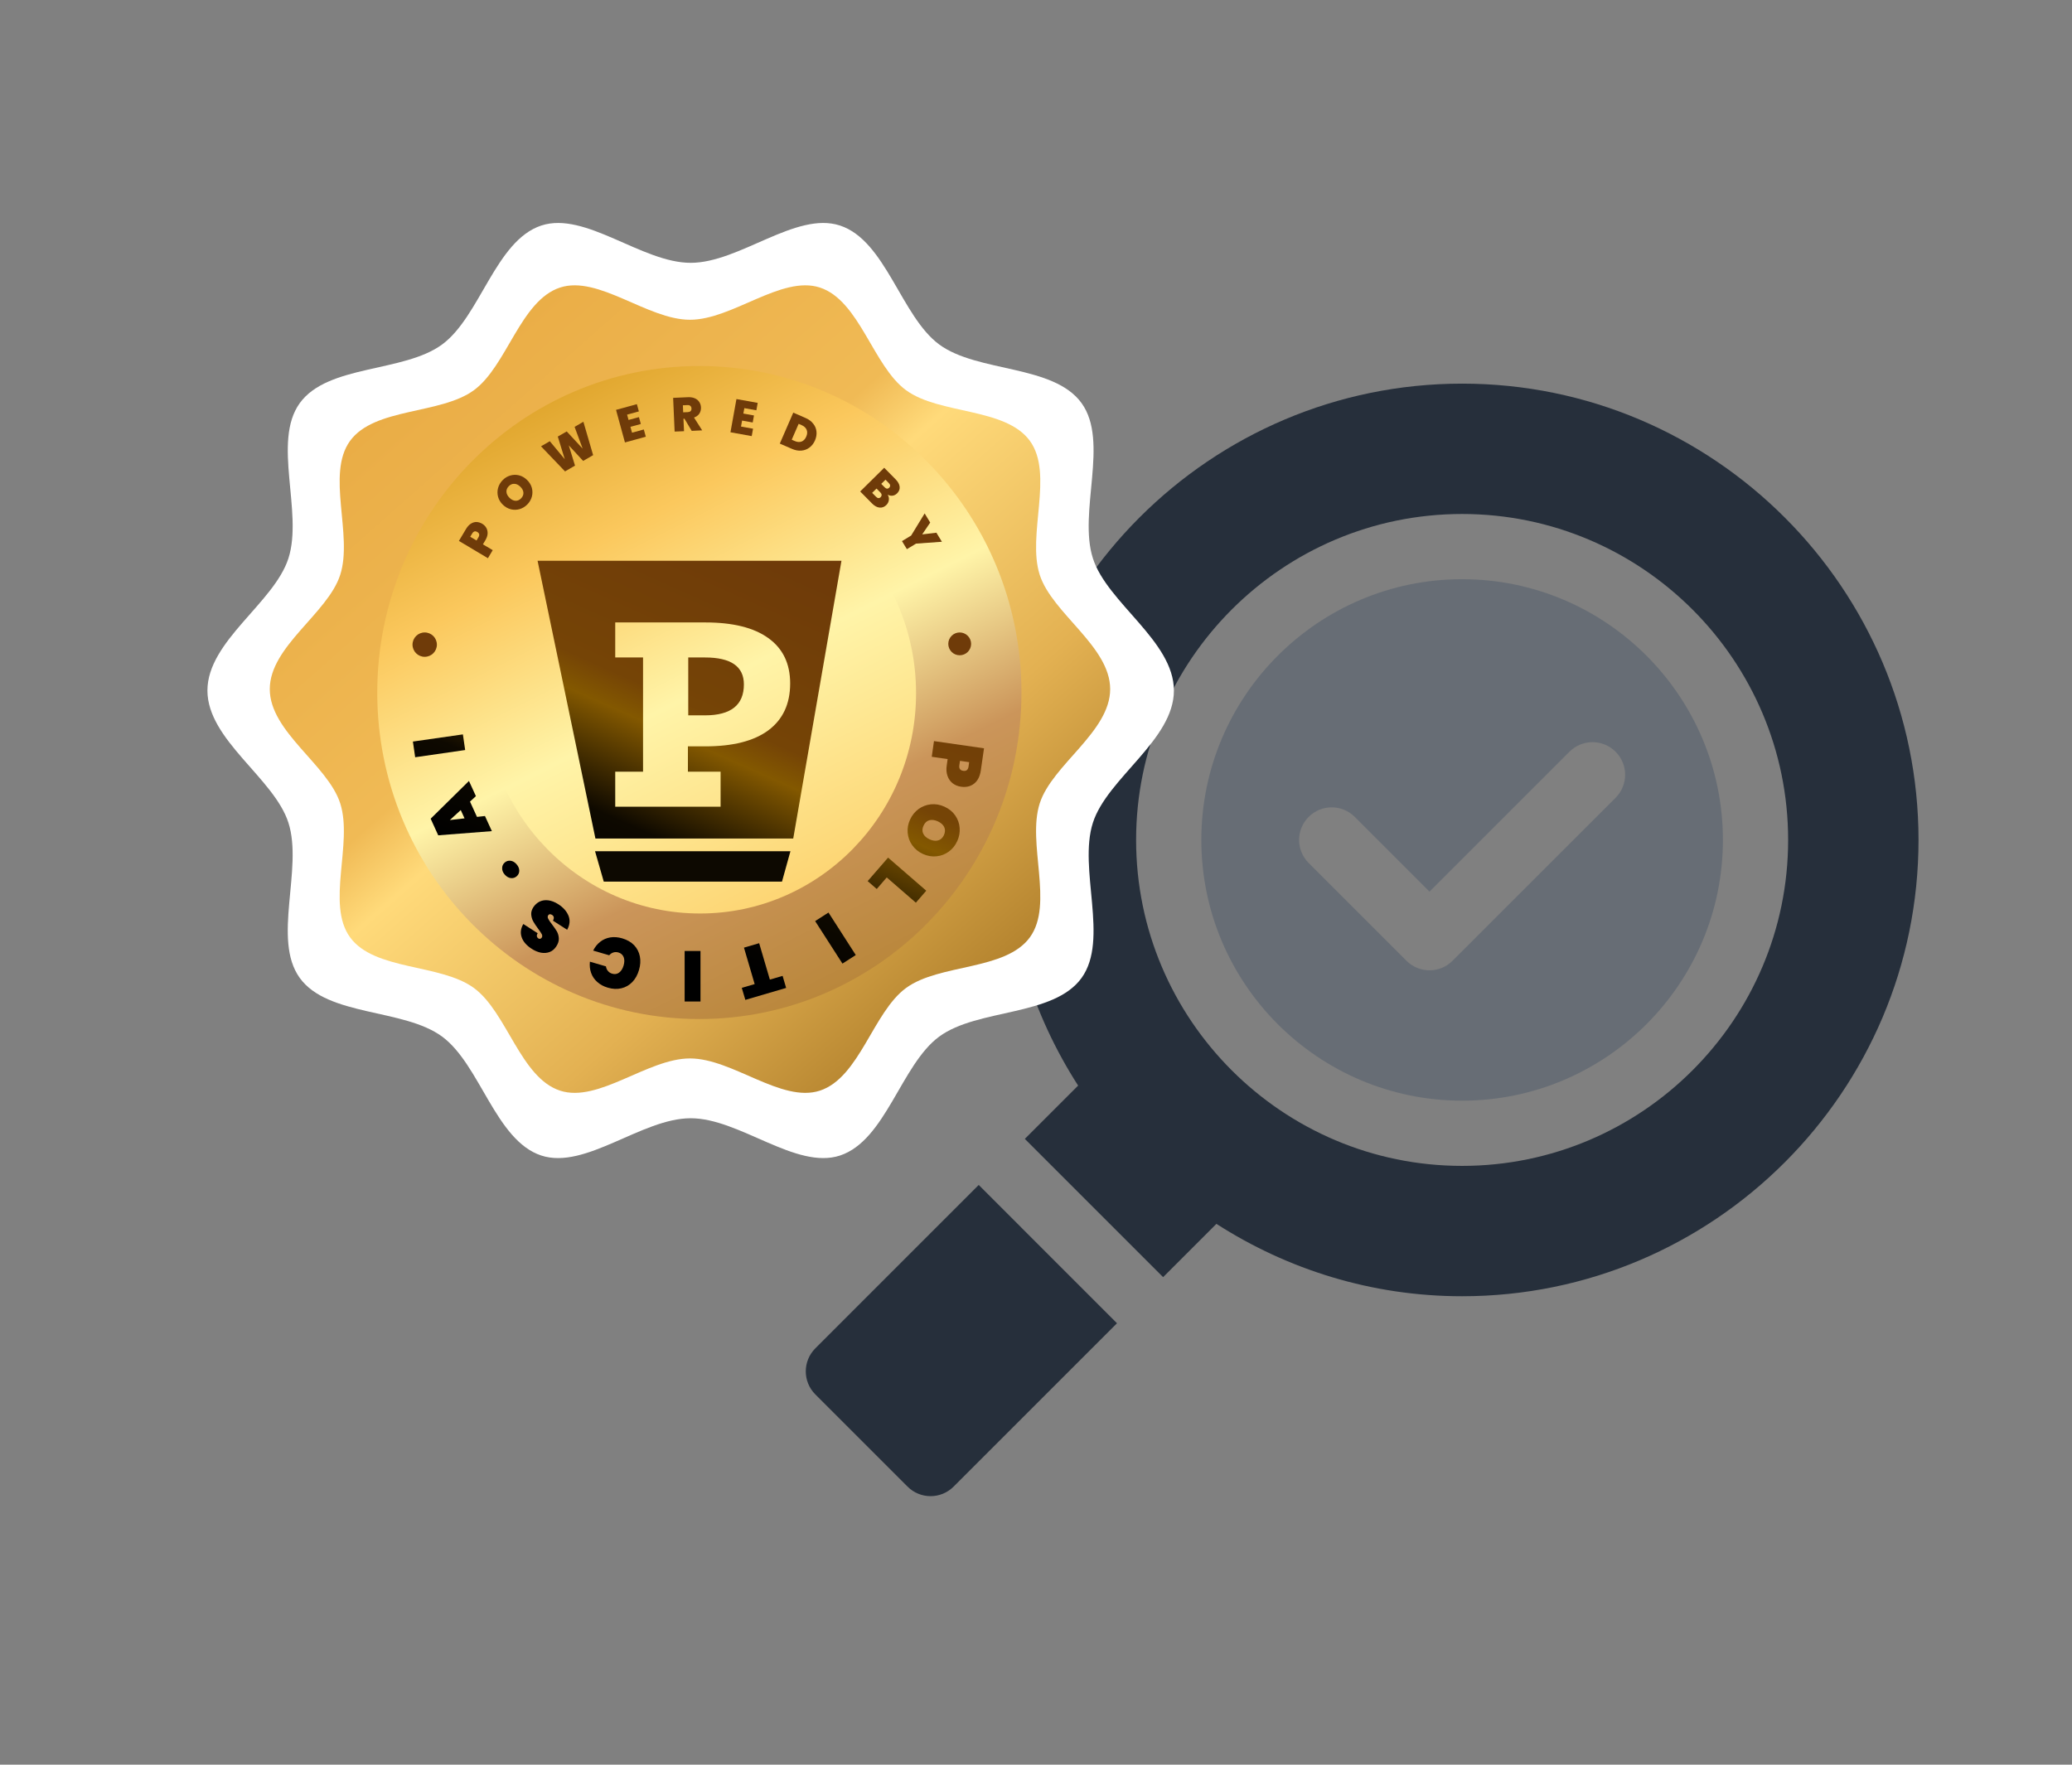 <svg width="54" height="46" viewBox="0 0 54 46" fill="none" xmlns="http://www.w3.org/2000/svg">
<rect x="0" y="0" width="54" height="46" fill="#808080" stroke="none"/>
<g clip-path="url(#clip0_4306_5)">
<path d="M38.105 15.098C34.357 15.098 31.309 18.147 31.309 21.895C31.309 25.642 34.357 28.691 38.105 28.691C41.854 28.691 44.902 25.642 44.902 21.895C44.902 18.147 41.854 15.098 38.105 15.098ZM42.105 20.796L37.856 25.044C37.691 25.21 37.473 25.293 37.256 25.293C37.039 25.293 36.821 25.21 36.655 25.044L34.106 22.495C33.774 22.163 33.774 21.626 34.106 21.294C34.438 20.962 34.976 20.962 35.308 21.294L37.256 23.242L40.903 19.595C41.235 19.263 41.773 19.263 42.105 19.595C42.437 19.927 42.437 20.464 42.105 20.796Z" fill="#676D75"/>
<path d="M21.249 35.147C20.917 35.479 20.917 36.016 21.249 36.348L23.652 38.751C23.818 38.917 24.035 39 24.252 39C24.47 39 24.687 38.917 24.853 38.751L29.111 34.493L25.507 30.888L21.249 35.147Z" fill="#262F3B"/>
<path d="M38.105 10C31.547 10 26.211 15.336 26.211 21.895C26.211 24.253 26.909 26.447 28.098 28.298L26.709 29.687L30.313 33.291L31.702 31.902C33.553 33.091 35.747 33.789 38.105 33.789C44.663 33.789 50 28.453 50 21.895C50 15.336 44.663 10 38.105 10ZM38.105 30.391C33.421 30.391 29.609 26.579 29.609 21.895C29.609 17.21 33.421 13.398 38.105 13.398C42.79 13.398 46.602 17.21 46.602 21.895C46.602 26.579 42.79 30.391 38.105 30.391Z" fill="#262F3B"/>
</g>


<g transform="translate(5, 5)">
  <!-- Elements of the golden badge -->

<path d="M25.594 13C25.594 14.289 23.856 15.283 23.483 16.446C23.096 17.651 23.91 19.487 23.189 20.49C22.46 21.503 20.478 21.284 19.477 22.021C18.485 22.751 18.084 24.728 16.892 25.121C15.743 25.498 14.274 24.149 13 24.149C11.726 24.149 10.257 25.498 9.107 25.121C7.916 24.73 7.514 22.751 6.523 22.021C5.522 21.283 3.54 21.503 2.811 20.49C2.089 19.487 2.903 17.651 2.517 16.446C2.144 15.283 0.406 14.289 0.406 13C0.406 11.711 2.144 10.717 2.517 9.554C2.904 8.349 2.09 6.513 2.811 5.51C3.54 4.497 5.522 4.716 6.523 3.979C7.515 3.249 7.916 1.272 9.107 0.879C10.257 0.501 11.726 1.851 13 1.851C14.274 1.851 15.743 0.501 16.892 0.879C18.084 1.27 18.486 3.249 19.477 3.979C20.478 4.717 22.46 4.497 23.189 5.51C23.911 6.513 23.096 8.349 23.483 9.554C23.856 10.717 25.594 11.711 25.594 13Z" fill="white"/>
<path d="M23.933 12.963C23.933 14.075 22.422 14.934 22.098 15.939C21.761 16.98 22.469 18.565 21.842 19.431C21.208 20.306 19.485 20.116 18.614 20.753C17.752 21.383 17.402 23.091 16.367 23.43C15.367 23.756 14.089 22.59 12.982 22.59C11.875 22.59 10.597 23.756 9.597 23.43C8.562 23.092 8.212 21.383 7.35 20.753C6.479 20.116 4.756 20.306 4.122 19.431C3.495 18.565 4.203 16.98 3.866 15.939C3.542 14.934 2.031 14.075 2.031 12.963C2.031 11.85 3.542 10.991 3.866 9.986C4.203 8.946 3.495 7.36 4.122 6.494C4.756 5.619 6.479 5.809 7.35 5.172C8.212 4.542 8.562 2.834 9.597 2.495C10.597 2.169 11.875 3.335 12.982 3.335C14.089 3.335 15.367 2.169 16.367 2.495C17.402 2.833 17.752 4.542 18.614 5.172C19.485 5.809 21.208 5.619 21.842 6.494C22.469 7.36 21.761 8.946 22.098 9.986C22.422 10.991 23.933 11.85 23.933 12.963Z" fill="url(#paint0_linear_6145_5062)"/>
<path d="M21.621 13.052C21.621 17.753 17.863 21.563 13.226 21.563C8.59 21.563 4.832 17.753 4.832 13.052C4.832 8.351 8.59 4.541 13.226 4.541C17.863 4.541 21.621 8.351 21.621 13.052Z" fill="url(#paint1_linear_6145_5062)"/>
<path d="M12.843 21.106V19.789H13.256V21.106H12.843Z" fill="url(#paint2_linear_6145_5062)"/>
<path d="M14.332 20.75L14.425 21.064L15.488 20.752L15.396 20.438L15.064 20.535L14.785 19.586L14.389 19.702L14.668 20.652L14.332 20.75Z" fill="url(#paint3_linear_6145_5062)"/>
<path d="M16.956 20.118L16.244 19.01L16.592 18.787L17.303 19.895L16.956 20.118Z" fill="url(#paint4_linear_6145_5062)"/>
<path d="M17.85 18.173L18.11 17.872L18.869 18.53L19.14 18.218L18.145 17.355L17.613 17.968L17.85 18.173Z" fill="url(#paint5_linear_6145_5062)"/>
<path fill-rule="evenodd" clip-rule="evenodd" d="M18.718 16.364C18.769 16.252 18.843 16.16 18.939 16.089C19.035 16.02 19.142 15.979 19.261 15.966C19.38 15.954 19.498 15.974 19.615 16.028C19.733 16.082 19.826 16.157 19.894 16.255C19.962 16.353 20.001 16.461 20.01 16.578C20.02 16.697 19.999 16.813 19.947 16.926C19.896 17.039 19.822 17.13 19.727 17.199C19.632 17.269 19.525 17.31 19.407 17.321C19.288 17.334 19.17 17.313 19.053 17.26C18.936 17.206 18.843 17.13 18.774 17.032C18.705 16.935 18.666 16.827 18.656 16.709C18.646 16.591 18.666 16.476 18.718 16.364ZM19.068 16.524C19.034 16.599 19.031 16.667 19.06 16.729C19.09 16.792 19.145 16.842 19.227 16.879C19.309 16.916 19.383 16.926 19.449 16.907C19.516 16.889 19.567 16.842 19.601 16.768C19.635 16.692 19.637 16.623 19.608 16.56C19.579 16.498 19.523 16.448 19.441 16.41C19.36 16.373 19.285 16.364 19.218 16.382C19.152 16.401 19.102 16.449 19.068 16.524Z" fill="url(#paint6_linear_6145_5062)"/>
<path fill-rule="evenodd" clip-rule="evenodd" d="M20.044 15.507C19.962 15.495 19.89 15.466 19.828 15.418C19.767 15.37 19.722 15.306 19.694 15.226C19.665 15.146 19.658 15.054 19.674 14.949L19.697 14.787L19.283 14.727L19.341 14.318L20.645 14.506L20.563 15.076C20.54 15.236 20.482 15.352 20.389 15.425C20.295 15.5 20.18 15.527 20.044 15.507ZM20.002 14.949C19.99 15.034 20.024 15.082 20.104 15.093C20.183 15.105 20.229 15.068 20.242 14.983L20.258 14.867L20.019 14.833L20.002 14.949Z" fill="url(#paint7_linear_6145_5062)"/>
<path d="M11.48 20.598C11.559 20.515 11.617 20.411 11.653 20.286C11.69 20.161 11.698 20.043 11.676 19.93C11.654 19.818 11.604 19.721 11.526 19.638C11.447 19.557 11.345 19.498 11.217 19.46C11.108 19.428 11.004 19.42 10.907 19.435C10.808 19.451 10.72 19.489 10.645 19.548C10.568 19.607 10.506 19.684 10.459 19.779L10.877 19.901C10.908 19.865 10.945 19.84 10.988 19.827C11.029 19.815 11.072 19.815 11.117 19.828C11.184 19.848 11.229 19.888 11.254 19.95C11.277 20.011 11.277 20.084 11.252 20.168C11.227 20.253 11.188 20.314 11.135 20.353C11.082 20.392 11.021 20.401 10.955 20.381C10.909 20.368 10.873 20.345 10.845 20.311C10.816 20.278 10.799 20.238 10.792 20.19L10.374 20.068C10.363 20.173 10.373 20.271 10.406 20.362C10.438 20.453 10.491 20.531 10.566 20.597C10.639 20.664 10.731 20.713 10.84 20.745C10.967 20.783 11.086 20.788 11.196 20.761C11.306 20.735 11.4 20.68 11.48 20.598Z" fill="url(#paint8_linear_6145_5062)"/>
<path d="M9.548 18.569C9.681 18.654 9.77 18.756 9.817 18.873C9.863 18.99 9.85 19.111 9.781 19.236L9.411 18.999C9.447 18.932 9.439 18.882 9.388 18.849C9.369 18.837 9.351 18.831 9.333 18.831C9.314 18.832 9.298 18.842 9.286 18.861C9.269 18.887 9.27 18.916 9.288 18.95C9.305 18.985 9.337 19.032 9.383 19.091C9.438 19.162 9.481 19.224 9.513 19.278C9.543 19.332 9.56 19.392 9.564 19.459C9.568 19.527 9.546 19.596 9.499 19.668C9.453 19.739 9.395 19.789 9.327 19.815C9.256 19.842 9.181 19.848 9.1 19.834C9.019 19.818 8.938 19.785 8.858 19.733C8.722 19.646 8.635 19.545 8.596 19.432C8.556 19.318 8.57 19.202 8.639 19.086L9.013 19.326C8.994 19.358 8.987 19.386 8.993 19.409C8.999 19.432 9.012 19.45 9.033 19.463C9.048 19.473 9.063 19.475 9.079 19.471C9.095 19.467 9.108 19.457 9.12 19.439C9.136 19.414 9.135 19.384 9.119 19.35C9.101 19.317 9.069 19.269 9.023 19.207C8.97 19.136 8.929 19.074 8.899 19.021C8.869 18.968 8.851 18.909 8.845 18.845C8.839 18.78 8.857 18.716 8.898 18.651C8.942 18.584 8.998 18.533 9.066 18.5C9.134 18.469 9.209 18.458 9.292 18.469C9.375 18.48 9.46 18.513 9.548 18.569Z" fill="url(#paint9_linear_6145_5062)"/>
<path d="M8.533 17.698C8.533 17.64 8.51 17.583 8.463 17.529C8.417 17.476 8.365 17.445 8.307 17.437C8.25 17.43 8.199 17.445 8.155 17.483C8.11 17.522 8.087 17.571 8.087 17.629C8.085 17.687 8.107 17.744 8.154 17.797C8.201 17.851 8.254 17.882 8.312 17.889C8.369 17.896 8.421 17.881 8.466 17.842C8.51 17.803 8.532 17.755 8.533 17.698Z" fill="url(#paint10_linear_6145_5062)"/>
<path fill-rule="evenodd" clip-rule="evenodd" d="M7.249 15.895L7.431 16.294L7.639 16.271L7.819 16.665L6.421 16.774L6.224 16.341L7.222 15.357L7.403 15.753L7.249 15.895ZM7.008 16.116L6.724 16.376L7.107 16.332L7.008 16.116Z" fill="url(#paint11_linear_6145_5062)"/>
<path d="M7.064 14.143L5.761 14.33L5.82 14.739L7.123 14.551L7.064 14.143Z" fill="url(#paint12_linear_6145_5062)"/>
<path d="M18.874 13.071C18.874 16.242 16.353 18.812 13.243 18.812C10.133 18.812 7.613 16.242 7.613 13.071C7.613 9.9 10.133 7.33 13.243 7.33C16.353 7.33 18.874 9.9 18.874 13.071Z" fill="url(#paint13_linear_6145_5062)"/>
<path d="M20.309 11.784C20.309 11.948 20.175 12.081 20.011 12.081C19.847 12.081 19.714 11.948 19.714 11.784C19.714 11.62 19.847 11.486 20.011 11.486C20.175 11.486 20.309 11.62 20.309 11.784Z" fill="#6F3B09"/>
<path d="M7.568 8.653C7.614 8.681 7.649 8.716 7.674 8.76C7.699 8.803 7.71 8.853 7.708 8.909C7.705 8.965 7.685 9.023 7.648 9.085L7.586 9.189L7.841 9.341L7.716 9.551L6.96 9.1L7.147 8.786C7.184 8.725 7.225 8.68 7.272 8.651C7.319 8.621 7.367 8.606 7.418 8.607C7.469 8.609 7.519 8.624 7.568 8.653ZM7.469 9.005C7.504 8.946 7.495 8.9 7.44 8.868C7.385 8.835 7.34 8.848 7.305 8.908L7.255 8.991L7.419 9.089L7.469 9.005Z" fill="#6F3B09"/>
<path d="M8.745 8.147C8.688 8.206 8.621 8.247 8.546 8.27C8.47 8.292 8.393 8.295 8.316 8.276C8.238 8.257 8.168 8.217 8.106 8.157C8.044 8.097 8.002 8.029 7.981 7.952C7.96 7.875 7.96 7.798 7.98 7.722C8.001 7.646 8.04 7.578 8.097 7.519C8.155 7.459 8.221 7.418 8.296 7.396C8.372 7.373 8.448 7.371 8.526 7.39C8.603 7.409 8.672 7.449 8.734 7.509C8.796 7.569 8.838 7.637 8.86 7.714C8.881 7.79 8.882 7.867 8.862 7.944C8.841 8.02 8.803 8.088 8.745 8.147ZM8.582 7.989C8.625 7.944 8.645 7.894 8.641 7.84C8.637 7.786 8.61 7.735 8.561 7.687C8.511 7.639 8.459 7.613 8.405 7.612C8.351 7.609 8.302 7.63 8.258 7.675C8.214 7.721 8.195 7.77 8.199 7.824C8.203 7.878 8.23 7.929 8.28 7.978C8.33 8.026 8.381 8.051 8.436 8.054C8.489 8.056 8.538 8.034 8.582 7.989Z" fill="#6F3B09"/>
<path d="M10.204 5.994L10.458 6.864L10.198 7.015L9.823 6.609L9.986 7.137L9.726 7.288L9.1 6.634L9.329 6.501L9.719 6.97L9.537 6.38L9.77 6.246L10.185 6.694L9.975 6.127L10.204 5.994Z" fill="#6F3B09"/>
<path d="M11.343 5.808L11.381 5.947L11.652 5.873L11.701 6.052L11.43 6.126L11.472 6.279L11.779 6.195L11.831 6.384L11.287 6.533L11.055 5.684L11.598 5.535L11.65 5.724L11.343 5.808Z" fill="#6F3B09"/>
<path d="M13.027 6.231L12.838 5.914L12.812 5.915L12.827 6.24L12.582 6.25L12.543 5.371L12.928 5.354C12.999 5.351 13.059 5.361 13.11 5.383C13.16 5.405 13.198 5.437 13.225 5.48C13.252 5.521 13.267 5.568 13.269 5.621C13.271 5.681 13.257 5.735 13.226 5.782C13.196 5.828 13.149 5.862 13.087 5.884L13.3 6.218L13.027 6.231ZM12.805 5.748L12.926 5.743C12.959 5.741 12.983 5.732 12.999 5.716C13.015 5.699 13.023 5.676 13.021 5.646C13.02 5.618 13.01 5.596 12.992 5.581C12.975 5.565 12.95 5.558 12.918 5.559L12.797 5.565L12.805 5.748Z" fill="#6F3B09"/>
<path d="M14.399 5.639L14.373 5.78L14.65 5.83L14.617 6.013L14.34 5.963L14.312 6.119L14.626 6.175L14.591 6.368L14.037 6.268L14.193 5.402L14.747 5.502L14.712 5.695L14.399 5.639Z" fill="#6F3B09"/>
<path d="M15.993 5.895C16.078 5.931 16.145 5.981 16.193 6.043C16.243 6.104 16.271 6.173 16.279 6.249C16.287 6.325 16.274 6.402 16.24 6.481C16.206 6.558 16.158 6.62 16.097 6.666C16.036 6.712 15.966 6.739 15.886 6.746C15.808 6.753 15.727 6.738 15.643 6.702L15.323 6.563L15.674 5.756L15.993 5.895ZM15.712 6.496C15.777 6.525 15.837 6.529 15.89 6.51C15.943 6.49 15.983 6.447 16.012 6.382C16.041 6.315 16.044 6.256 16.023 6.204C16.001 6.151 15.957 6.11 15.892 6.082L15.814 6.048L15.634 6.462L15.712 6.496Z" fill="#6F3B09"/>
<path d="M18.134 7.894C18.162 7.939 18.172 7.986 18.165 8.035C18.158 8.085 18.137 8.127 18.101 8.163C18.048 8.216 17.988 8.238 17.921 8.231C17.855 8.224 17.789 8.188 17.724 8.121L17.418 7.811L18.044 7.193L18.341 7.494C18.404 7.558 18.439 7.622 18.446 7.686C18.454 7.751 18.432 7.809 18.38 7.86C18.344 7.896 18.303 7.916 18.259 7.921C18.216 7.926 18.174 7.917 18.134 7.894ZM17.967 7.613L18.054 7.701C18.097 7.745 18.137 7.749 18.173 7.713C18.21 7.676 18.207 7.636 18.164 7.592L18.078 7.504L17.967 7.613ZM17.83 7.948C17.873 7.992 17.913 7.996 17.95 7.96C17.969 7.941 17.977 7.921 17.976 7.899C17.975 7.878 17.964 7.857 17.943 7.835L17.844 7.735L17.73 7.847L17.83 7.948Z" fill="#6F3B09"/>
<path d="M19.548 9.122L18.874 9.17L18.635 9.315L18.507 9.105L18.746 8.96L19.098 8.383L19.243 8.622L19.034 8.93L19.404 8.886L19.548 9.122Z" fill="#6F3B09"/>
<path d="M6.386 11.804C6.386 11.979 6.244 12.121 6.068 12.121C5.893 12.121 5.751 11.979 5.751 11.804C5.751 11.628 5.893 11.486 6.068 11.486C6.244 11.486 6.386 11.628 6.386 11.804Z" fill="#6F3B09"/>
<path d="M15.38 17.981L15.6 17.189H10.508L10.735 17.981H15.38Z" fill="#0D0901"/>
<path fill-rule="evenodd" clip-rule="evenodd" d="M16.93 9.617L15.673 16.858H10.518L9.01 9.617H16.93ZM15.022 11.632C14.647 11.361 14.101 11.225 13.381 11.225H11.034V12.138H11.759V15.115H11.034V16.029H13.78V15.115H12.928V14.455H13.381C14.101 14.455 14.647 14.316 15.022 14.039C15.403 13.756 15.593 13.348 15.593 12.815C15.593 12.299 15.403 11.904 15.022 11.632ZM14.387 12.84C14.387 13.378 14.049 13.647 13.372 13.647H12.937V12.138H13.372C14.049 12.138 14.387 12.372 14.387 12.84Z" fill="url(#paint14_linear_6145_5062)"/>
</g>

<defs>
<linearGradient id="paint0_linear_4306_5" x1="4.486" y1="4.224" x2="25.291" y2="27.909" gradientUnits="userSpaceOnUse">
<stop stop-color="#E7A73F"/>
<stop offset="0.387" stop-color="#F0BA55"/>
<stop offset="0.449" stop-color="#FFDA7A"/>
<stop offset="0.672" stop-color="#E3B152"/>
<stop offset="1" stop-color="#8E5E11"/>
</linearGradient>
<linearGradient id="paint1_linear_4306_5" x1="7.024" y1="7.981" x2="16.168" y2="25.332" gradientUnits="userSpaceOnUse">
<stop stop-color="#C78601"/>
<stop offset="0.329" stop-color="#FBC85D"/>
<stop offset="0.532" stop-color="#FFF4A8"/>
<stop offset="0.715" stop-color="#CB955A"/>
<stop offset="1" stop-color="#B1802C"/>
</linearGradient>
<linearGradient id="paint2_linear_4306_5" x1="9.928" y1="10.31" x2="16.116" y2="21.985" gradientUnits="userSpaceOnUse">
<stop stop-color="#C78601"/>
<stop offset="0.329" stop-color="#FBC85D"/>
<stop offset="0.532" stop-color="#FFF4A8"/>
<stop offset="0.875" stop-color="#FCCA61"/>
<stop offset="1" stop-color="#B1802C"/>
</linearGradient>
<linearGradient id="paint3_linear_4306_5" x1="19.234" y1="11.347" x2="14.203" y2="22.641" gradientUnits="userSpaceOnUse">
<stop stop-color="#6F3B09"/>
<stop offset="0.429" stop-color="#754406"/>
<stop offset="0.516" stop-color="#835800"/>
<stop offset="0.777" stop-color="#0E0900"/>
<stop offset="1"/>
</linearGradient>
<clipPath id="clip0_4306_5">
<rect width="29" height="29" fill="white" transform="translate(21 10)"/>
</clipPath>

<linearGradient id="paint0_linear_6145_5062" x1="2.729" y1="2.905" x2="22.32" y2="25.055" gradientUnits="userSpaceOnUse">
<stop stop-color="#E7A73F"/>
<stop offset="0.387" stop-color="#F0BA55"/>
<stop offset="0.449" stop-color="#FFDA7A"/>
<stop offset="0.672" stop-color="#E3B152"/>
<stop offset="1" stop-color="#8E5E11"/>
</linearGradient>
<linearGradient id="paint1_linear_6145_5062" x1="2.33" y1="4.761" x2="12.686" y2="25.346" gradientUnits="userSpaceOnUse">
<stop stop-color="#C78601"/>
<stop offset="0.329" stop-color="#FBC85D"/>
<stop offset="0.532" stop-color="#FFF4A8"/>
<stop offset="0.715" stop-color="#CB955A"/>
<stop offset="1" stop-color="#B1802C"/>
</linearGradient>
<linearGradient id="paint2_linear_6145_5062" x1="16.037" y1="10.032" x2="11.949" y2="19.208" gradientUnits="userSpaceOnUse">
<stop stop-color="#6F3B09"/>
<stop offset="0.429" stop-color="#754406"/>
<stop offset="0.516" stop-color="#835800"/>
<stop offset="0.777" stop-color="#0E0900"/>
<stop offset="1"/>
</linearGradient>
<linearGradient id="paint3_linear_6145_5062" x1="16.037" y1="10.033" x2="11.949" y2="19.209" gradientUnits="userSpaceOnUse">
<stop stop-color="#6F3B09"/>
<stop offset="0.429" stop-color="#754406"/>
<stop offset="0.516" stop-color="#835800"/>
<stop offset="0.777" stop-color="#0E0900"/>
<stop offset="1"/>
</linearGradient>
<linearGradient id="paint4_linear_6145_5062" x1="16.037" y1="10.032" x2="11.949" y2="19.208" gradientUnits="userSpaceOnUse">
<stop stop-color="#6F3B09"/>
<stop offset="0.429" stop-color="#754406"/>
<stop offset="0.516" stop-color="#835800"/>
<stop offset="0.777" stop-color="#0E0900"/>
<stop offset="1"/>
</linearGradient>
<linearGradient id="paint5_linear_6145_5062" x1="16.037" y1="10.032" x2="11.949" y2="19.208" gradientUnits="userSpaceOnUse">
<stop stop-color="#6F3B09"/>
<stop offset="0.429" stop-color="#754406"/>
<stop offset="0.516" stop-color="#835800"/>
<stop offset="0.777" stop-color="#0E0900"/>
<stop offset="1"/>
</linearGradient>
<linearGradient id="paint6_linear_6145_5062" x1="16.037" y1="10.031" x2="11.949" y2="19.208" gradientUnits="userSpaceOnUse">
<stop stop-color="#6F3B09"/>
<stop offset="0.429" stop-color="#754406"/>
<stop offset="0.516" stop-color="#835800"/>
<stop offset="0.777" stop-color="#0E0900"/>
<stop offset="1"/>
</linearGradient>
<linearGradient id="paint7_linear_6145_5062" x1="16.037" y1="10.033" x2="11.949" y2="19.209" gradientUnits="userSpaceOnUse">
<stop stop-color="#6F3B09"/>
<stop offset="0.429" stop-color="#754406"/>
<stop offset="0.516" stop-color="#835800"/>
<stop offset="0.777" stop-color="#0E0900"/>
<stop offset="1"/>
</linearGradient>
<linearGradient id="paint8_linear_6145_5062" x1="16.037" y1="10.033" x2="11.949" y2="19.209" gradientUnits="userSpaceOnUse">
<stop stop-color="#6F3B09"/>
<stop offset="0.429" stop-color="#754406"/>
<stop offset="0.516" stop-color="#835800"/>
<stop offset="0.777" stop-color="#0E0900"/>
<stop offset="1"/>
</linearGradient>
<linearGradient id="paint9_linear_6145_5062" x1="16.037" y1="10.033" x2="11.949" y2="19.209" gradientUnits="userSpaceOnUse">
<stop stop-color="#6F3B09"/>
<stop offset="0.429" stop-color="#754406"/>
<stop offset="0.516" stop-color="#835800"/>
<stop offset="0.777" stop-color="#0E0900"/>
<stop offset="1"/>
</linearGradient>
<linearGradient id="paint10_linear_6145_5062" x1="16.037" y1="10.033" x2="11.949" y2="19.209" gradientUnits="userSpaceOnUse">
<stop stop-color="#6F3B09"/>
<stop offset="0.429" stop-color="#754406"/>
<stop offset="0.516" stop-color="#835800"/>
<stop offset="0.777" stop-color="#0E0900"/>
<stop offset="1"/>
</linearGradient>
<linearGradient id="paint11_linear_6145_5062" x1="16.037" y1="10.031" x2="11.949" y2="19.208" gradientUnits="userSpaceOnUse">
<stop stop-color="#6F3B09"/>
<stop offset="0.429" stop-color="#754406"/>
<stop offset="0.516" stop-color="#835800"/>
<stop offset="0.777" stop-color="#0E0900"/>
<stop offset="1"/>
</linearGradient>
<linearGradient id="paint12_linear_6145_5062" x1="16.037" y1="10.032" x2="11.949" y2="19.208" gradientUnits="userSpaceOnUse">
<stop stop-color="#6F3B09"/>
<stop offset="0.429" stop-color="#754406"/>
<stop offset="0.516" stop-color="#835800"/>
<stop offset="0.777" stop-color="#0E0900"/>
<stop offset="1"/>
</linearGradient>
<linearGradient id="paint13_linear_6145_5062" x1="2.33" y1="4.761" x2="12.686" y2="25.346" gradientUnits="userSpaceOnUse">
<stop stop-color="#C78601"/>
<stop offset="0.329" stop-color="#FBC85D"/>
<stop offset="0.532" stop-color="#FFF4A8"/>
<stop offset="0.875" stop-color="#FCCA61"/>
<stop offset="1" stop-color="#B1802C"/>
</linearGradient>
<linearGradient id="paint14_linear_6145_5062" x1="16.037" y1="10.031" x2="11.949" y2="19.207" gradientUnits="userSpaceOnUse">
<stop stop-color="#6F3B09"/>
<stop offset="0.429" stop-color="#754406"/>
<stop offset="0.516" stop-color="#835800"/>
<stop offset="0.777" stop-color="#0E0900"/>
<stop offset="1"/>
</linearGradient>

</defs>
</svg>
